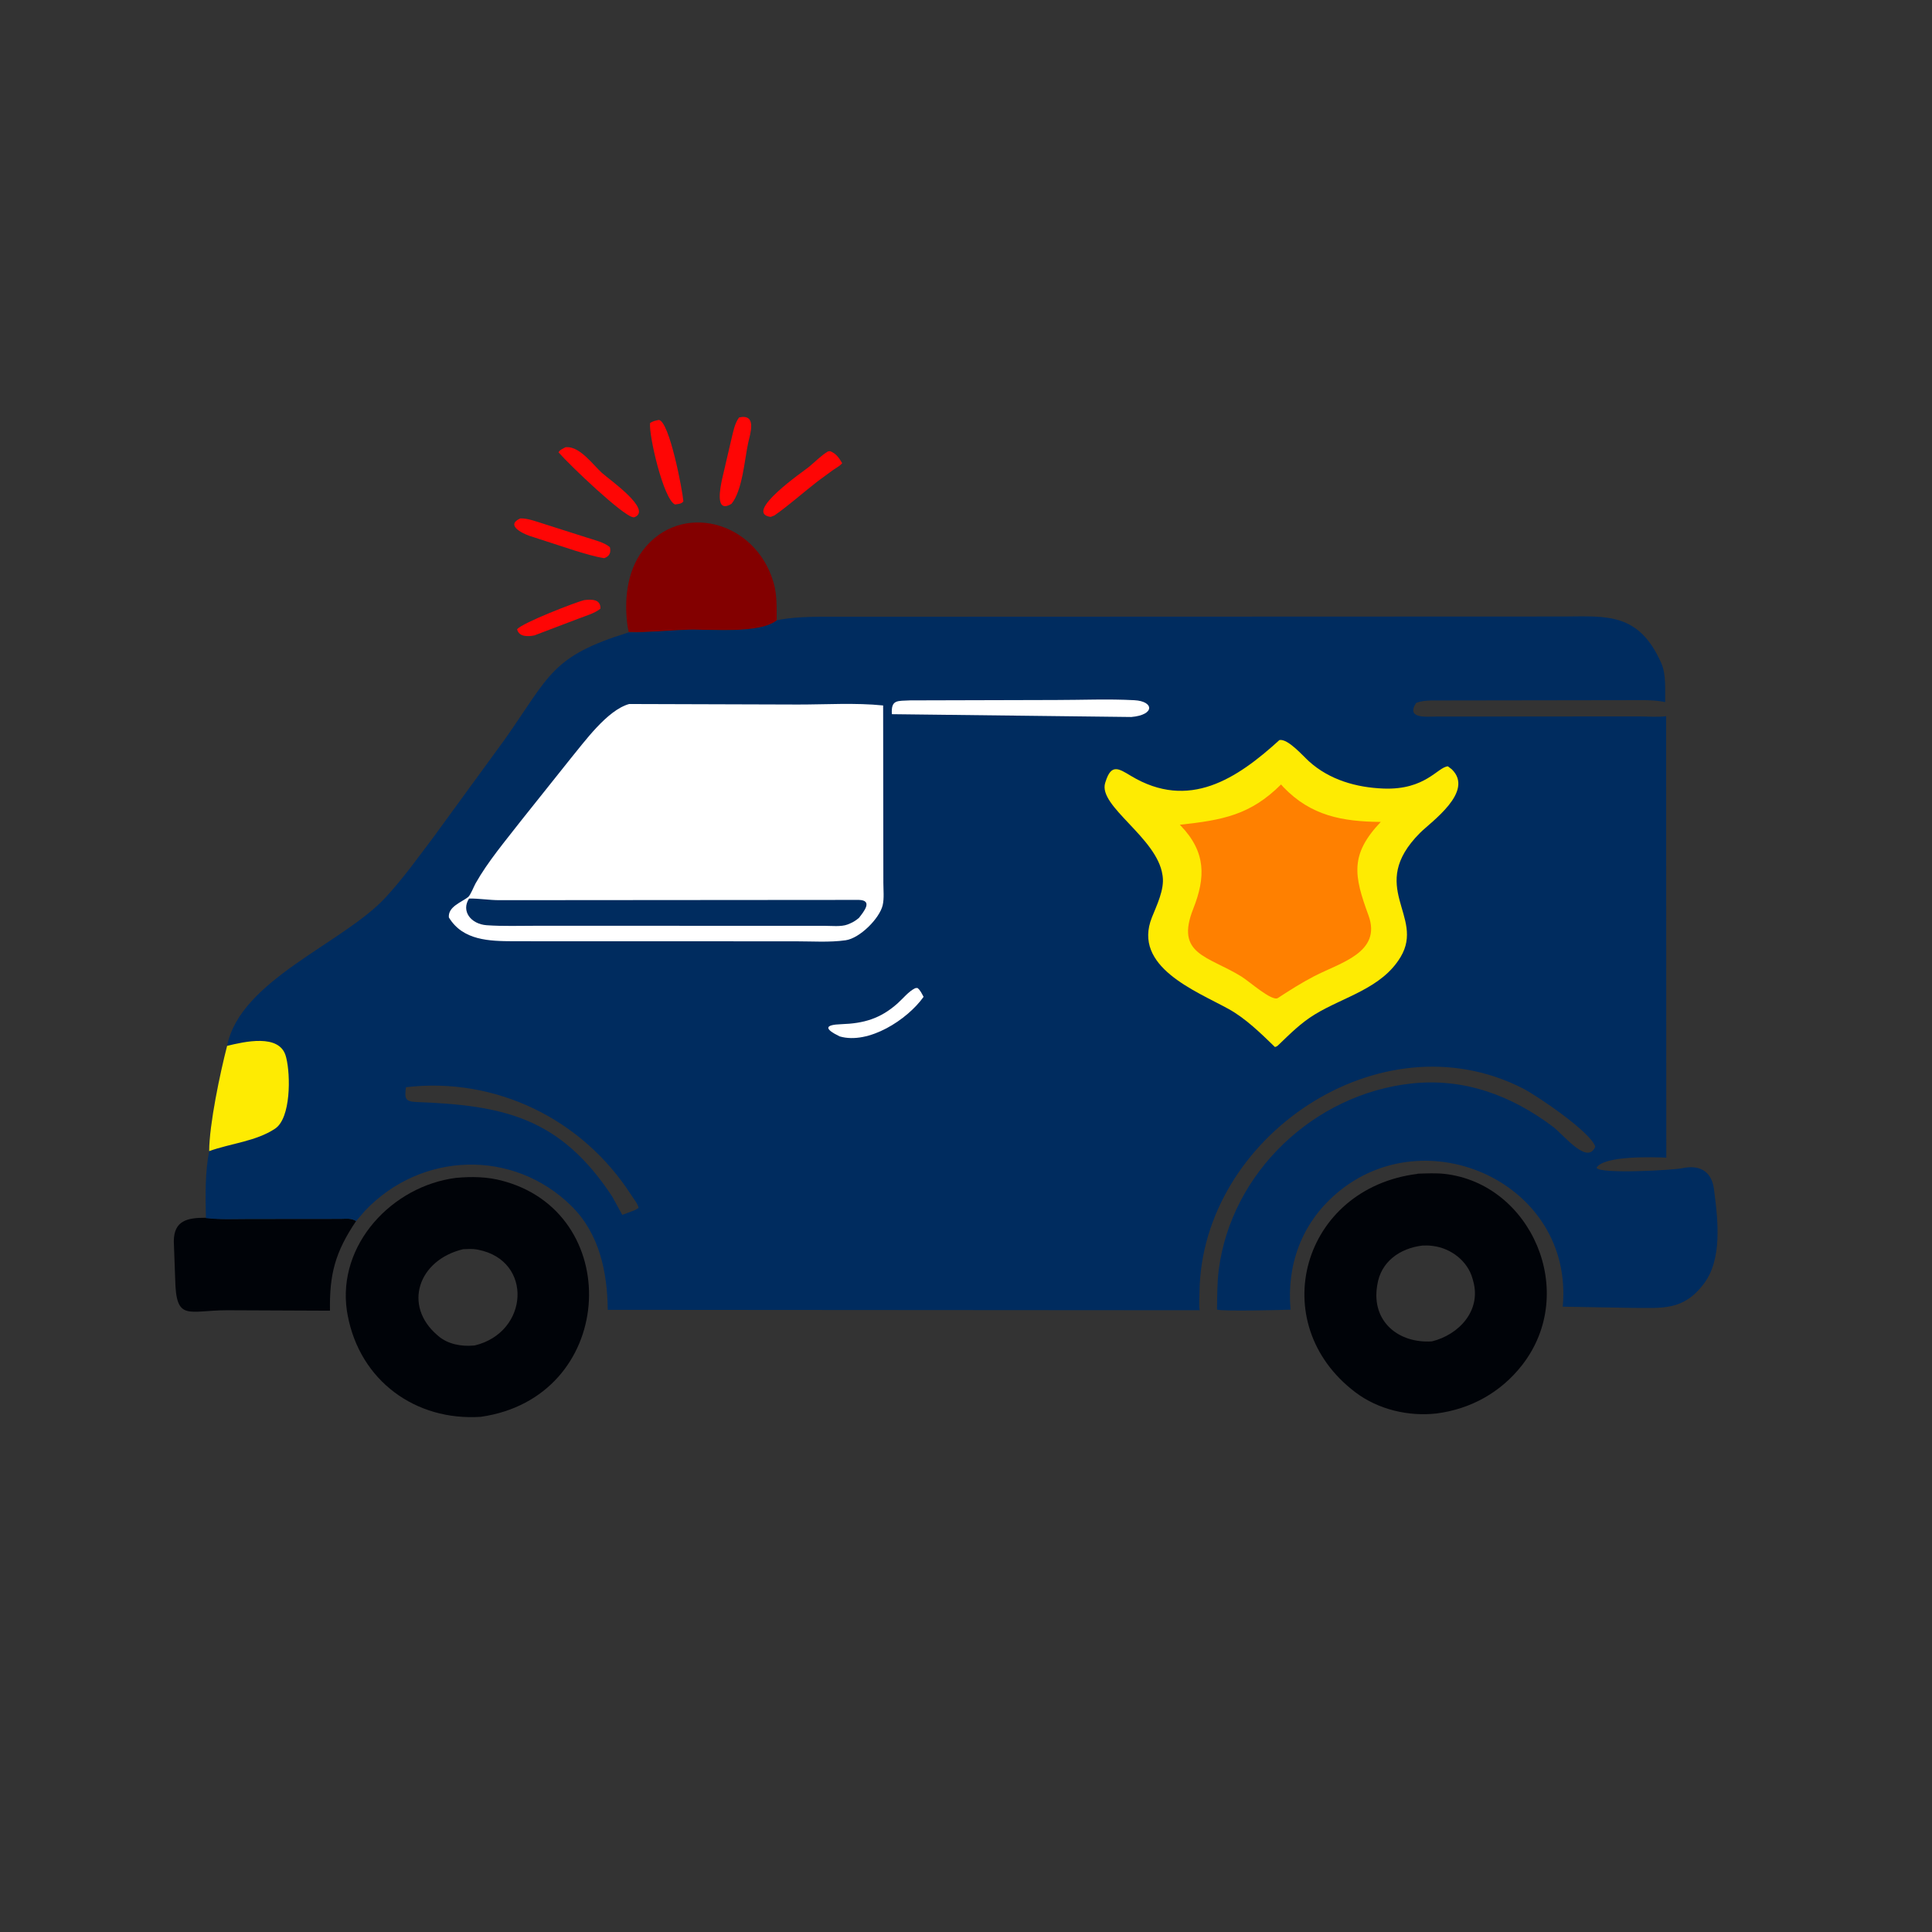 <svg version="1.1" xmlns="http://www.w3.org/2000/svg" style="display: block;" viewBox="0 0 2048 2048" width="640" height="640">
<rect x="0" y="0" width="2048" height="2048" fill="#333333" stroke="none"/>
<path transform="translate(0,0)" fill="rgb(254,6,5)" d="M 619.074 636.187 C 626.776 635.248 636.879 634.824 636.5 645.192 C 630.326 650.267 620.433 652.946 613 655.859 L 566.427 673.572 C 559.74 674.886 550.084 675.346 548.141 667 C 554.238 659.943 610.276 638.369 619.074 636.187 z"/>
<path transform="translate(0,0)" fill="rgb(254,6,5)" d="M 698.37 445.147 C 709.523 446.284 723.464 519.494 724.41 531.5 C 722.117 534.433 719.052 534.148 715.5 534.755 C 703.328 529.38 687.671 461.592 689.079 448.5 C 691.946 446.353 694.921 445.897 698.37 445.147 z"/>
<path transform="translate(0,0)" fill="rgb(254,6,5)" d="M 599.587 474.034 L 600.772 474.019 C 614.912 473.474 628.461 492.542 638.053 501.273 C 646.054 508.558 692.159 540.488 672.5 548.311 L 671.25 548.296 C 660.852 547.382 604.302 493.573 592.073 479.5 C 593.311 476.795 596.974 475.496 599.587 474.034 z"/>
<path transform="translate(0,0)" fill="rgb(254,6,5)" d="M 783.49 442.5 C 802.762 438.319 795.17 459.894 793.09 469.5 C 789.207 487.426 787.037 519.801 775.5 534 C 756.896 545.54 764.138 514.476 765.311 508.469 L 775.076 466.5 C 777.099 458.571 778.488 449.098 783.49 442.5 z"/>
<path transform="translate(0,0)" fill="rgb(254,6,5)" d="M 877.747 478.5 L 879.957 478.251 C 886.263 480.686 889.483 485.408 892.742 491 C 890.336 493.947 886.533 495.862 883.382 498.012 L 867 510.018 C 851.546 521.927 836.978 535.148 821.013 546.348 L 817 547.949 C 786.931 543.924 852.618 498.937 857.276 495.121 C 864 489.613 870.29 482.957 877.747 478.5 z"/>
<path transform="translate(0,0)" fill="rgb(254,6,5)" d="M 551.639 549.5 C 560.006 549.406 568.796 552.984 576.718 555.397 L 622 569.837 C 629.521 572.353 640.48 574.798 646.5 580.016 C 647.877 585.696 646.142 589.754 640.5 591.668 C 630.021 590.091 619.558 586.683 609.415 583.662 L 561 567.937 C 553.087 565.1 535.733 556.546 551.639 549.5 z"/>
<path transform="translate(0,0)" fill="rgb(131,0,0)" d="M 666.476 669.838 L 665.437 665.043 C 661.323 637.734 664.226 606.062 681.354 583.5 C 721.071 531.185 800.815 551.532 820.001 617.5 C 823.833 630.678 823.266 644.143 823.303 657.732 C 804.55 672.496 751.799 666.65 727.5 667.61 C 707.069 668.417 687.037 670.591 666.476 669.838 z"/>
<path transform="translate(0,0)" fill="rgb(0,3,8)" d="M 377.492 1294.36 C 355.181 1327.47 349.169 1350.81 349.786 1389.39 L 241.188 1388.92 C 198.942 1388.95 186.571 1401.46 185.697 1355.62 L 184.245 1315.94 C 184.287 1293.61 198.896 1290.79 218.311 1290.88 C 233.122 1292.92 248.46 1292.15 263.355 1292.15 L 360.931 1292.06 C 367.122 1292.05 372.04 1291.02 377.492 1294.36 z"/>
<path transform="translate(0,0)" fill="rgb(0,3,8)" d="M 1502.58 1244.36 L 1502.67 1244.15 C 1512.02 1243.88 1522.1 1243.33 1531.39 1244.38 C 1622.93 1254.7 1673.83 1369.63 1613.49 1447.06 C 1590.93 1476 1559.06 1493.65 1522.77 1498.35 C 1493 1501.69 1461.01 1494.19 1436.94 1476.02 C 1339.9 1402.77 1380.02 1259.57 1502.58 1244.36 z M 1507.74 1320.36 C 1483.91 1323.23 1463.73 1337.42 1460 1362 L 1459.73 1363.68 C 1454.02 1400.95 1482.45 1424.17 1517.87 1421.92 C 1546.54 1414.91 1570.27 1389.34 1561.74 1358.34 L 1561 1355.64 C 1555.92 1336.72 1537.99 1323.13 1519 1320.78 L 1517.74 1320.61 C 1514.38 1320.17 1511.11 1320.25 1507.74 1320.36 z"/>
<path transform="translate(0,0)" fill="rgb(0,3,8)" d="M 483.381 1248.6 C 499.814 1247.07 517.04 1247.33 533 1251.83 L 536.594 1252.83 C 663.015 1290.29 651.992 1481.53 509.697 1501.88 C 440.467 1506.53 381.54 1463.63 368.558 1394.24 L 367.72 1389.54 C 357.399 1319.14 415.886 1257.16 483.381 1248.6 z M 490.968 1324.2 C 443.48 1335.49 426.709 1383.93 463.795 1415.5 L 464.653 1416.25 C 474.767 1424.95 489.166 1427.5 502.019 1426.33 L 503.366 1426.2 C 560.85 1412.24 565.195 1336.19 507 1324.81 L 505.554 1324.52 C 500.786 1323.63 495.792 1324.03 490.968 1324.2 z"/>
<path transform="translate(0,0)" fill="rgb(0,44,95)" d="M 823.313 657.732 L 826.987 656.801 C 847.53 653.232 868.819 653.82 889.601 653.799 L 1657.5 653.52 C 1703.25 653.25 1737.33 649.189 1761.04 702.996 C 1766.38 715.106 1764.94 731.188 1765.16 744.256 L 1763.97 744 C 1751.45 741.517 1737.59 742.294 1724.84 742.222 L 1516.84 742.527 C 1511.48 742.788 1506.08 743.063 1501.1 745.19 C 1489.99 762.308 1512.7 759.593 1521.88 759.584 L 1737.4 759.429 C 1746.62 759.437 1757.1 760.405 1766.16 759.183 L 1766.34 1227.14 C 1753.56 1226.65 1699.75 1224.63 1692.36 1238 C 1696.78 1244.86 1774.43 1240.27 1782.97 1238.4 C 1800.71 1234.53 1813.81 1240.7 1816.72 1259.47 L 1817.19 1263 C 1821.15 1293.85 1825.83 1334.83 1806.11 1360.89 C 1784.28 1389.76 1761.95 1386.44 1729.81 1386.4 L 1656.57 1385.14 C 1668.61 1254.39 1511.52 1183.64 1416.5 1265.31 C 1379.6 1297.04 1363.86 1340.84 1368.04 1388.29 C 1360.51 1388.64 1293.84 1390.25 1290.08 1388.17 C 1290.33 1374.2 1290.15 1360.11 1291.92 1346.23 C 1305.12 1242.77 1393.06 1159.74 1496.21 1148.55 C 1551.78 1142.51 1601.98 1161.02 1646.3 1194.45 C 1657.69 1203.04 1682.74 1235.46 1691.07 1215.5 C 1685.85 1199.54 1628.71 1161.13 1614.41 1153.81 C 1463.01 1076.33 1273.68 1205.36 1271.52 1369.52 C 1271.44 1375.81 1270.83 1382.67 1271.65 1388.9 L 644.252 1388.47 C 643.817 1348.53 635.479 1307.8 605.802 1278.49 C 544.011 1217.46 446.64 1220.87 387.172 1283.15 L 377.492 1294.36 C 372.04 1291.02 367.122 1292.05 360.931 1292.06 L 263.355 1292.15 C 248.46 1292.15 233.122 1292.92 218.311 1291.27 C 217.704 1267.69 217.288 1243.08 221.724 1220.23 C 221.855 1191.76 233.263 1137.58 240.735 1108.66 C 254.506 1038.95 363.438 1000.21 408.576 951.487 C 426.968 931.634 442.577 909.803 458.854 888.273 L 535.697 782.917 C 582.92 715.7 584.653 695.595 666.476 670.343 C 687.037 670.591 707.069 668.417 727.5 667.61 C 751.799 666.65 804.55 672.496 823.313 657.732 z M 430.308 1152.5 C 428.836 1164.54 429.229 1167.72 441.6 1168.19 C 533.312 1171.66 593.583 1184.2 648.937 1268.34 L 659.628 1287.83 L 672.821 1282.86 L 676.929 1280.5 C 676.392 1276.42 671.467 1270.45 669.114 1266.78 C 617.475 1186.24 525.418 1141.27 430.308 1152.5 z"/>
<path transform="translate(0,0)" fill="rgb(255,255,255)" d="M 970.168 1047.5 L 972.439 1047.25 C 975.5 1049.3 977.246 1053.53 979.033 1056.69 C 961.913 1080.87 920.782 1107.55 890.13 1098.64 C 873.294 1090.51 874.244 1086.28 891.798 1085.69 C 915.592 1084.89 933.214 1079.91 951.5 1063.59 C 957.447 1058.29 962.987 1051.05 970.168 1047.5 z"/>
<path transform="translate(0,0)" fill="rgb(255,255,255)" d="M 964.767 742.431 L 1118.96 742.024 C 1146.6 742.03 1174.92 740.75 1202.5 742.247 C 1223.34 743.379 1224.46 757.855 1199.25 760.04 L 945.417 757.062 C 944.393 741.185 951.473 743.205 964.767 742.431 z"/>
<path transform="translate(0,0)" fill="rgb(254,235,2)" d="M 240.735 1108.66 C 258.272 1104.45 296.642 1095.12 303.075 1120 L 303.444 1121.38 C 308.079 1139.87 308.404 1185.25 291.62 1196.42 C 271.374 1209.89 244.418 1212.06 221.724 1220.23 C 221.855 1191.76 233.263 1137.58 240.735 1108.66 z"/>
<path transform="translate(0,0)" fill="rgb(254,235,2)" d="M 1356.24 784.5 C 1365.11 782.7 1381.09 801.194 1387.53 807.017 C 1409.25 826.67 1437.64 834.788 1466.54 835.904 C 1511.07 837.624 1523.95 813.095 1534.81 812.333 L 1538.97 815.5 C 1563.25 839.166 1516.96 871.134 1505.14 883.039 C 1448.43 940.164 1510.9 970.821 1484.68 1014.48 C 1464.62 1047.89 1424.69 1056.43 1393.5 1075.49 C 1379.21 1084.23 1367.66 1095.72 1355.68 1107.28 C 1354.09 1108.8 1353.68 1109.27 1351.5 1109.89 C 1336.66 1095.51 1320.4 1079.49 1302.22 1069.49 C 1267.4 1050.32 1200.23 1024.7 1221.06 972.503 C 1226.17 959.706 1234.4 942.997 1232.49 928.986 L 1232.26 927.5 C 1226.62 888.034 1163.95 854.696 1171.5 830.002 L 1171.99 828.5 C 1178.06 809.28 1185.84 814.652 1198.95 822.531 C 1260.34 859.43 1311.3 825.435 1356.24 784.5 z"/>
<path transform="translate(0,0)" fill="rgb(255,128,0)" d="M 1357.96 831.562 L 1360.5 834.423 C 1389.75 864.837 1422.97 870.913 1463.66 871.278 C 1430.81 905.911 1435.16 928.148 1450.61 970.211 C 1465.17 1009.81 1420.49 1020.53 1393.03 1034.86 C 1379.71 1041.8 1367.13 1049.73 1354.58 1057.96 C 1348.26 1061.86 1324.46 1040.38 1315.76 1035.04 C 1280.28 1013.23 1245.64 1011.92 1264.86 963.444 C 1278.12 929.992 1278.44 903.234 1251.66 875.281 L 1250.69 874.275 C 1296.19 869.329 1325.47 863.921 1357.96 831.562 z"/>
<path transform="translate(0,0)" fill="rgb(255,255,255)" d="M 666.97 746.28 L 845.898 746.829 C 875.559 746.858 906.727 744.803 936.165 747.82 L 936.398 935.732 C 936.4 943.187 937.359 952.38 935.672 959.579 C 932.424 973.436 911.582 994.603 896.29 996.739 C 879.258 999.119 860.942 997.822 843.731 997.832 L 746.899 997.806 L 544.208 997.754 C 518.896 997.608 490.627 997.083 475.811 972.5 C 474.796 961.114 489.12 956.491 496.185 950.948 C 498.755 948.932 502.31 939.664 504.11 936.459 C 517.114 913.311 535.883 891.221 552.12 870.237 L 604.489 804.577 C 619.252 786.742 643.568 752.68 666.97 746.28 z"/>
<path transform="translate(0,0)" fill="rgb(0,44,95)" d="M 497.217 952.5 C 507.627 952.313 518.546 954.205 529.19 954.23 L 910.5 953.938 C 925.407 954.401 916.011 965.956 910.58 972.931 C 907.565 975.477 904.779 977.38 901.117 978.905 L 898.484 979.991 C 891.787 982.619 881.032 981.388 873.785 981.394 L 568.283 981.354 C 550.944 981.333 533.197 982.006 515.908 980.778 C 499.156 979.589 488.594 965.784 497.217 952.5 z"/>
</svg>